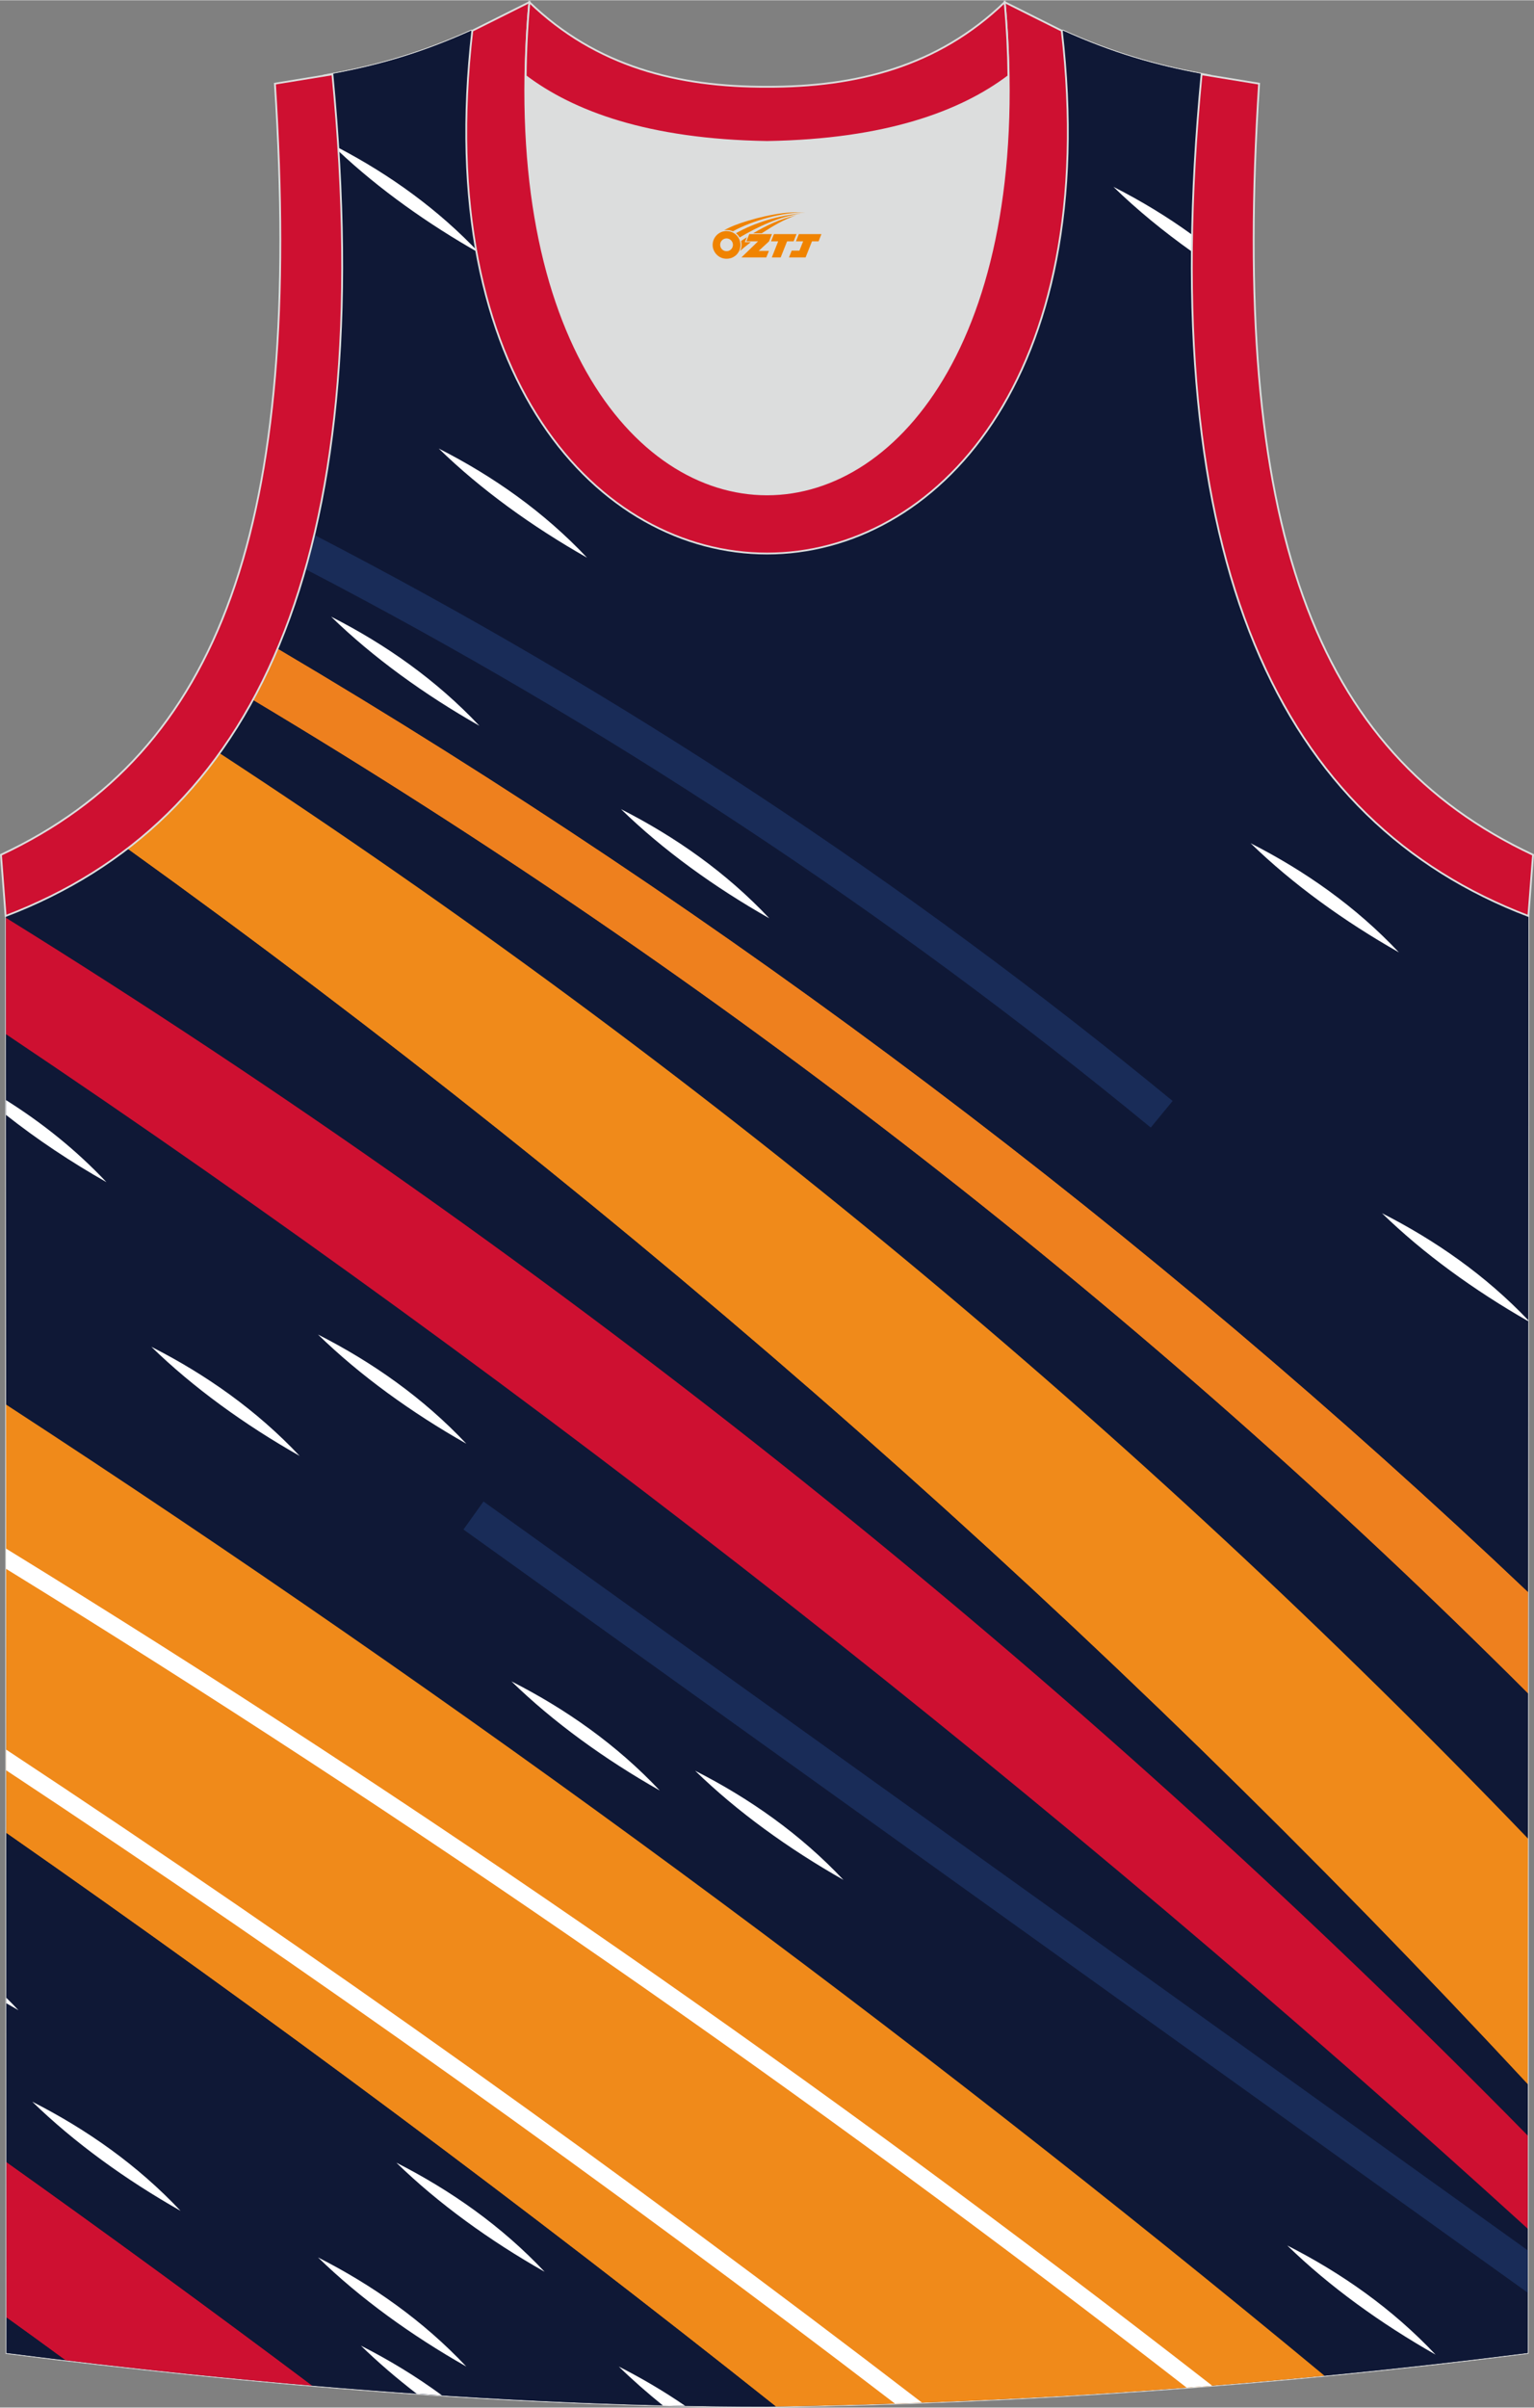 <?xml version="1.0" encoding="utf-8"?>
<!-- Generator: Adobe Illustrator 24.0.1, SVG Export Plug-In . SVG Version: 6.00 Build 0)  -->
<svg xmlns="http://www.w3.org/2000/svg" xmlns:xlink="http://www.w3.org/1999/xlink" version="1.1" id="_x37C_" x="0px" y="0px" width="338.74px" height="531.5px" viewBox="0 0 338.53 531.07" enable-background="new 0 0 338.53 531.07" xml:space="preserve">
<rect x="0" y="0" width="338.53" height="531.07" fill="#808080" stroke="none"/>
<path fill-rule="evenodd" clip-rule="evenodd" fill="#0F1836" stroke="#DCDDDD" stroke-width="0.4" stroke-miterlimit="22.926" d="  M169.32,530.87c57.29-0.83,113.15-4.88,167.81-11.84l0.15-317.13c-54.46-20.75-82.54-77.15-72.09-185.64h0.02  c-10.54-1.98-19.57-4.58-30.6-9.53c-8.71,14.69-36.33,24.11-65.33,24.53c-28.99-0.42-56.61-9.84-65.32-24.53  c-11.04,4.95-20.06,7.55-30.61,9.53h0.02C83.84,124.75,55.75,181.15,1.3,201.91l0.14,317.13  C55.67,525.95,114.71,530.87,169.32,530.87L169.32,530.87z"/>
<g>
	<path fill-rule="evenodd" clip-rule="evenodd" fill="#0F1836" d="M169.32,530.87c57.29-0.83,113.15-4.88,167.81-11.84l0.15-317.13   c-54.46-20.75-82.54-77.15-72.09-185.64h0.02c-10.54-1.98-19.57-4.58-30.6-9.53c-8.71,14.69-36.33,24.11-65.33,24.53   c-28.99-0.42-56.61-9.84-65.32-24.53c-11.04,4.95-20.06,7.55-30.61,9.53h0.02C83.84,124.75,55.75,181.15,1.3,201.91l0.14,317.13   C55.67,525.95,114.71,530.87,169.32,530.87L169.32,530.87z"/>
	<g>
		<path fill-rule="evenodd" clip-rule="evenodd" fill="#EE801E" d="M55.77,154.36C158.11,215.51,252.9,289.3,337.21,373.57    l0.01-22.42c-83.76-79.46-176.55-149.41-275.97-208.14C59.56,146.98,57.74,150.76,55.77,154.36z"/>
		<path fill-rule="evenodd" clip-rule="evenodd" fill="#0F1836" d="M48.42,166.08c104.88,68.61,201.97,149.1,288.78,239.47    l0.02-31.98C252.9,289.3,158.11,215.51,55.77,154.36C53.5,158.51,51.05,162.42,48.42,166.08z"/>
		<path fill-rule="evenodd" clip-rule="evenodd" fill="#F08A1A" d="M28.05,187.14c111.74,80.34,215.48,171.81,309.12,272.64    l0.03-54.23c-86.8-90.37-183.9-170.86-288.78-239.47C42.51,174.29,35.7,181.29,28.05,187.14z"/>
		<path fill-rule="evenodd" clip-rule="evenodd" fill="#0F1836" d="M61.25,143.01c99.42,58.73,192.21,128.68,275.97,208.14    l0.07-149.24c-54.46-20.75-82.54-77.15-72.09-185.64h0.02c-10.54-1.98-19.57-4.58-30.6-9.53c-8.71,14.69-36.33,24.11-65.33,24.53    c-28.99-0.42-56.61-9.84-65.32-24.53c-11.04,4.95-20.06,7.55-30.61,9.53h0.02C78.67,71.13,74.1,112.66,61.25,143.01z"/>
		<path fill-rule="evenodd" clip-rule="evenodd" fill="#192C58" d="M253.95,248.7l4.83-5.87    c-58.75-48.29-122.17-90.08-189.43-124.88c-0.61,2.57-1.27,5.08-1.97,7.54C133.6,159.88,196.06,201.11,253.95,248.7z"/>
		<path fill-rule="evenodd" clip-rule="evenodd" fill="#0F1836" d="M1.35,309.81c100.98,65.77,198.17,137.35,290.96,214.24    c15.03-1.46,29.98-3.13,44.83-5.02l0.01-27.41C232.91,396.78,118.49,306.67,1.31,228.09L1.35,309.81z"/>
		<polygon fill-rule="evenodd" clip-rule="evenodd" fill="#192C58" points="337.15,496.39 106.7,331.19 102.28,337.37     337.14,505.73   "/>
		<path fill-rule="evenodd" clip-rule="evenodd" fill="#0F1836" d="M1.3,202.42c122.11,75.79,235.12,166.19,335.86,268.67l0.01-11.3    C243.52,358.95,139.78,267.48,28.05,187.14c-8.02,6.14-16.95,11.03-26.75,14.76L1.3,202.42z"/>
		<path fill-rule="evenodd" clip-rule="evenodd" fill="#CE1031" d="M1.31,228.09c117.18,78.58,231.6,168.68,335.84,263.53    l0.01-20.54C236.42,368.61,123.41,278.2,1.3,202.42L1.31,228.09z"/>
		<path fill-rule="evenodd" clip-rule="evenodd" fill="#CE1031" d="M1.43,511.21c4.35,3.12,8.68,6.26,13,9.43    c17.84,2.14,36.11,4.04,54.49,5.61c-22.29-16.72-44.8-33.17-67.51-49.34L1.43,511.21z"/>
		<path fill-rule="evenodd" clip-rule="evenodd" fill="#0F1836" d="M14.43,520.64c-4.32-3.17-8.65-6.31-13-9.43l0,7.82    C5.74,519.58,10.07,520.12,14.43,520.64z"/>
		<path fill-rule="evenodd" clip-rule="evenodd" fill="#FFFFFF" d="M284.08,495.32c12.06,6.13,23.23,13.99,32.73,24.08    C304.72,512.54,293.37,504.36,284.08,495.32z"/>
		<path fill-rule="evenodd" clip-rule="evenodd" fill="#FFFFFF" d="M153.41,390.59c12.06,6.13,23.23,13.99,32.73,24.08    C174.04,407.81,162.69,399.63,153.41,390.59z"/>
		<path fill-rule="evenodd" clip-rule="evenodd" fill="#FFFFFF" d="M70.18,294.36c12.06,6.13,23.23,13.99,32.73,24.08    C90.81,311.58,79.46,303.4,70.18,294.36z"/>
		<path fill-rule="evenodd" clip-rule="evenodd" fill="#FFFFFF" d="M112.87,370.87c12.06,6.13,23.23,13.99,32.73,24.08    C133.5,388.09,122.15,379.91,112.87,370.87z"/>
		<path fill-rule="evenodd" clip-rule="evenodd" fill="#FFFFFF" d="M1.32,242.64c8.03,5.05,15.51,11.03,22.17,18.1    c-7.82-4.44-15.33-9.42-22.17-14.84L1.32,242.64z"/>
		<path fill-rule="evenodd" clip-rule="evenodd" fill="#FFFFFF" d="M33.4,297.06c12.06,6.13,23.23,13.99,32.73,24.08    C54.03,314.28,42.68,306.1,33.4,297.06z"/>
		<path fill-rule="evenodd" clip-rule="evenodd" fill="#FFFFFF" d="M137.05,178.46c12.06,6.13,23.23,13.99,32.73,24.08    C157.68,195.68,146.33,187.5,137.05,178.46z"/>
		<path fill-rule="evenodd" clip-rule="evenodd" fill="#FFFFFF" d="M73.07,135.99c12.06,6.13,23.23,13.99,32.73,24.08    C93.7,153.2,82.35,145.02,73.07,135.99z"/>
		<path fill-rule="evenodd" clip-rule="evenodd" fill="#FFFFFF" d="M245.71,41.16c6.05,3.08,11.89,6.6,17.4,10.61    c-0.02,1.25-0.04,2.49-0.05,3.72C256.78,51.03,250.92,46.23,245.71,41.16z"/>
		<path fill-rule="evenodd" clip-rule="evenodd" fill="#FFFFFF" d="M275.99,185.97c12.06,6.14,23.23,13.99,32.73,24.08    C296.62,203.19,285.27,195,275.99,185.97z"/>
		<path fill-rule="evenodd" clip-rule="evenodd" fill="#FFFFFF" d="M96.82,98.9c12.06,6.13,23.23,13.99,32.73,24.08    C117.45,116.12,106.1,107.94,96.82,98.9z"/>
		<path fill-rule="evenodd" clip-rule="evenodd" fill="#FFFFFF" d="M304.98,267.59c11.86,6.03,22.87,13.73,32.26,23.59v0.23    C325.32,284.59,314.14,276.51,304.98,267.59z"/>
		<path fill-rule="evenodd" clip-rule="evenodd" fill="#FFFFFF" d="M74.69,32.55c11.44,6.01,22.04,13.61,31.11,23.24    C94.41,49.34,83.69,41.71,74.73,33.3L74.69,32.55z"/>
		<path fill-rule="evenodd" clip-rule="evenodd" fill="#F08A1A" d="M1.39,404.33c57.91,40.4,114.55,82.59,169.82,126.52    c41.07-0.65,81.41-2.94,121.09-6.79c-92.79-76.9-189.98-148.47-290.96-214.25L1.39,404.33z"/>
		<path fill-rule="evenodd" clip-rule="evenodd" fill="#FFFFFF" d="M267.51,526.25C182.31,459.89,93.22,398.07,1.36,341.6l0,4.46    c89.86,55.35,177.05,115.81,260.53,180.63C263.77,526.54,265.64,526.4,267.51,526.25z"/>
		<path fill-rule="evenodd" clip-rule="evenodd" fill="#FFFFFF" d="M203.47,529.99c-65.64-50.4-133.2-98.57-202.09-144.05l0,4.56    c66.81,44.18,132.37,90.88,196.12,139.7C199.49,530.13,201.48,530.06,203.47,529.99z"/>
		<path fill-rule="evenodd" clip-rule="evenodd" fill="#0F1836" d="M1.42,476.91c22.71,16.17,45.21,32.62,67.51,49.34    c33.73,2.88,67.85,4.63,100.4,4.63l0,0l1.89-0.03C115.94,486.91,59.29,444.72,1.39,404.33L1.42,476.91z"/>
		<path fill-rule="evenodd" clip-rule="evenodd" fill="#FFFFFF" d="M1.4,440.68c0.91,0.89,1.8,1.81,2.67,2.74    c-0.9-0.51-1.79-1.02-2.67-1.54L1.4,440.68z"/>
		<path fill-rule="evenodd" clip-rule="evenodd" fill="#FFFFFF" d="M7.12,463.6c12.06,6.13,23.23,13.99,32.73,24.08    C27.75,480.82,16.41,472.64,7.12,463.6z"/>
		<path fill-rule="evenodd" clip-rule="evenodd" fill="#FFFFFF" d="M70.18,497.95c12.06,6.13,23.23,13.99,32.73,24.08    C90.81,515.17,79.46,506.98,70.18,497.95z"/>
		<path fill-rule="evenodd" clip-rule="evenodd" fill="#FFFFFF" d="M79.65,517.42c6.24,3.17,12.24,6.81,17.89,10.97    c-1.86-0.12-3.73-0.25-5.59-0.37C87.57,524.65,83.44,521.11,79.65,517.42z"/>
		<path fill-rule="evenodd" clip-rule="evenodd" fill="#FFFFFF" d="M87.47,477.05c12.06,6.14,23.23,13.99,32.73,24.08    C108.1,494.27,96.75,486.09,87.47,477.05z"/>
		<path fill-rule="evenodd" clip-rule="evenodd" fill="#FFFFFF" d="M136.56,522.03c5.06,2.57,9.96,5.45,14.65,8.67    c-1.64-0.03-3.29-0.07-4.94-0.1C142.85,527.84,139.59,524.98,136.56,522.03z"/>
	</g>
</g>
<path fill-rule="evenodd" clip-rule="evenodd" fill="#CE1031" stroke="#DCDDDD" stroke-width="0.4" stroke-miterlimit="22.926" d="  M337.29,202.02c-54.48-20.76-82.58-77.17-72.12-185.68l12.69,2.07c-6.29,97.57,12,147.39,60.46,170.12L337.29,202.02z"/>
<path fill-rule="evenodd" clip-rule="evenodd" fill="#CE1031" stroke="#DCDDDD" stroke-width="0.4" stroke-miterlimit="22.926" d="  M1.24,202.02c54.48-20.76,82.58-77.17,72.12-185.68l-12.69,2.07c6.29,97.57-12,147.39-60.46,170.12L1.24,202.02z"/>
<path fill-rule="evenodd" clip-rule="evenodd" fill="#DCDDDD" d="M169.27,31.26c26.41-0.42,42.86-6.69,53.21-14.48  c0.02-0.06,0.03-0.12,0.05-0.18c1.15,123.9-107.65,123.9-106.51,0c0.02,0.06,0.03,0.12,0.05,0.18  C126.41,24.58,142.86,30.84,169.27,31.26L169.27,31.26z"/>
<path fill-rule="evenodd" clip-rule="evenodd" fill="none" stroke="#DCDDDD" stroke-width="0.4" stroke-miterlimit="22.926" d="  M169.27,31.26c26.41-0.42,42.86-6.69,53.21-14.48c0.02-0.06,0.03-0.12,0.05-0.18c1.15,123.9-107.65,123.9-106.51,0  c0.02,0.06,0.03,0.12,0.05,0.18C126.41,24.57,142.85,30.84,169.27,31.26L169.27,31.26z"/>
<path fill-rule="evenodd" clip-rule="evenodd" fill="#CE1031" stroke="#DCDDDD" stroke-width="0.4" stroke-miterlimit="22.926" d="  M116.82,0.43c-12.95,144.78,117.84,144.78,104.9,0l12.6,6.3c17.76,153.78-147.85,153.78-130.09,0L116.82,0.43z"/>
<path fill-rule="evenodd" clip-rule="evenodd" fill="#CE1031" stroke="#DCDDDD" stroke-width="0.4" stroke-miterlimit="22.926" d="  M116.82,0.43c14.8,14.28,32.87,18.72,52.45,18.67c19.57,0.05,37.65-4.4,52.45-18.67c0.5,5.61,0.77,11,0.82,16.16  c-0.02,0.06-0.03,0.13-0.05,0.19c-10.35,7.78-26.8,14.06-53.21,14.48c-26.41-0.42-42.86-6.69-53.21-14.48  c-0.02-0.06-0.03-0.13-0.05-0.19C116.06,11.42,116.32,6.05,116.82,0.43L116.82,0.43z"/>

<g id="图层_x0020_1">
	<path fill="#F08300" d="M157.45,55c0.416,1.136,1.472,1.984,2.752,2.032c0.144,0,0.304,0,0.448-0.016h0.016   c0.016,0,0.064,0,0.128-0.016c0.032,0,0.048-0.016,0.08-0.016c0.064-0.016,0.144-0.032,0.224-0.048c0.016,0,0.016,0,0.032,0   c0.192-0.048,0.4-0.112,0.576-0.208c0.192-0.096,0.4-0.224,0.608-0.384c0.672-0.56,1.104-1.408,1.104-2.352   c0-0.224-0.032-0.448-0.08-0.672l0,0C163.29,53.12,163.24,52.95,163.16,52.77C162.69,51.68,161.61,50.92,160.34,50.92C158.65,50.92,157.27,52.29,157.27,53.99C157.27,54.34,157.33,54.68,157.45,55L157.45,55L157.45,55z M161.75,54.02L161.75,54.02C161.72,54.8,161.06,55.4,160.28,55.36C159.49,55.33,158.9,54.68,158.93,53.89c0.032-0.784,0.688-1.376,1.472-1.344   C161.17,52.58,161.78,53.25,161.75,54.02L161.75,54.02z"/>
	<polygon fill="#F08300" points="175.78,51.6 ,175.14,53.19 ,173.7,53.19 ,172.28,56.74 ,170.33,56.74 ,171.73,53.19 ,170.15,53.19    ,170.79,51.6"/>
	<path fill="#F08300" d="M177.75,46.87c-1.008-0.096-3.024-0.144-5.056,0.112c-2.416,0.304-5.152,0.912-7.616,1.664   C163.03,49.25,161.16,49.97,159.81,50.74C160.01,50.71,160.2,50.69,160.39,50.69c0.48,0,0.944,0.112,1.36,0.288   C165.85,48.66,173.05,46.61,177.75,46.87L177.75,46.87L177.75,46.87z"/>
	<path fill="#F08300" d="M163.22,52.34c4-2.368,8.88-4.672,13.488-5.248c-4.608,0.288-10.224,2-14.288,4.304   C162.74,51.65,163.01,51.97,163.22,52.34C163.22,52.34,163.22,52.34,163.22,52.34z"/>
	<polygon fill="#F08300" points="181.27,51.6 ,180.65,53.19 ,179.19,53.19 ,177.78,56.74 ,177.32,56.74 ,175.81,56.74 ,174.12,56.74    ,174.71,55.24 ,176.42,55.24 ,177.24,53.19 ,175.65,53.19 ,176.29,51.6"/>
	<polygon fill="#F08300" points="170.36,51.6 ,169.72,53.19 ,167.43,55.3 ,169.69,55.3 ,169.11,56.74 ,163.62,56.74 ,167.29,53.19    ,164.71,53.19 ,165.35,51.6"/>
	<path fill="#F08300" d="M175.64,47.46c-3.376,0.752-6.464,2.192-9.424,3.952h1.888C170.53,49.84,172.87,48.41,175.64,47.46z    M164.84,52.28C164.21,52.66,164.15,52.71,163.54,53.12c0.064,0.256,0.112,0.544,0.112,0.816c0,0.496-0.112,0.976-0.32,1.392   c0.176-0.16,0.32-0.304,0.432-0.4c0.272-0.24,0.768-0.64,1.6-1.296l0.32-0.256H164.36l0,0L164.84,52.28L164.84,52.28L164.84,52.28z"/>
</g>
</svg>